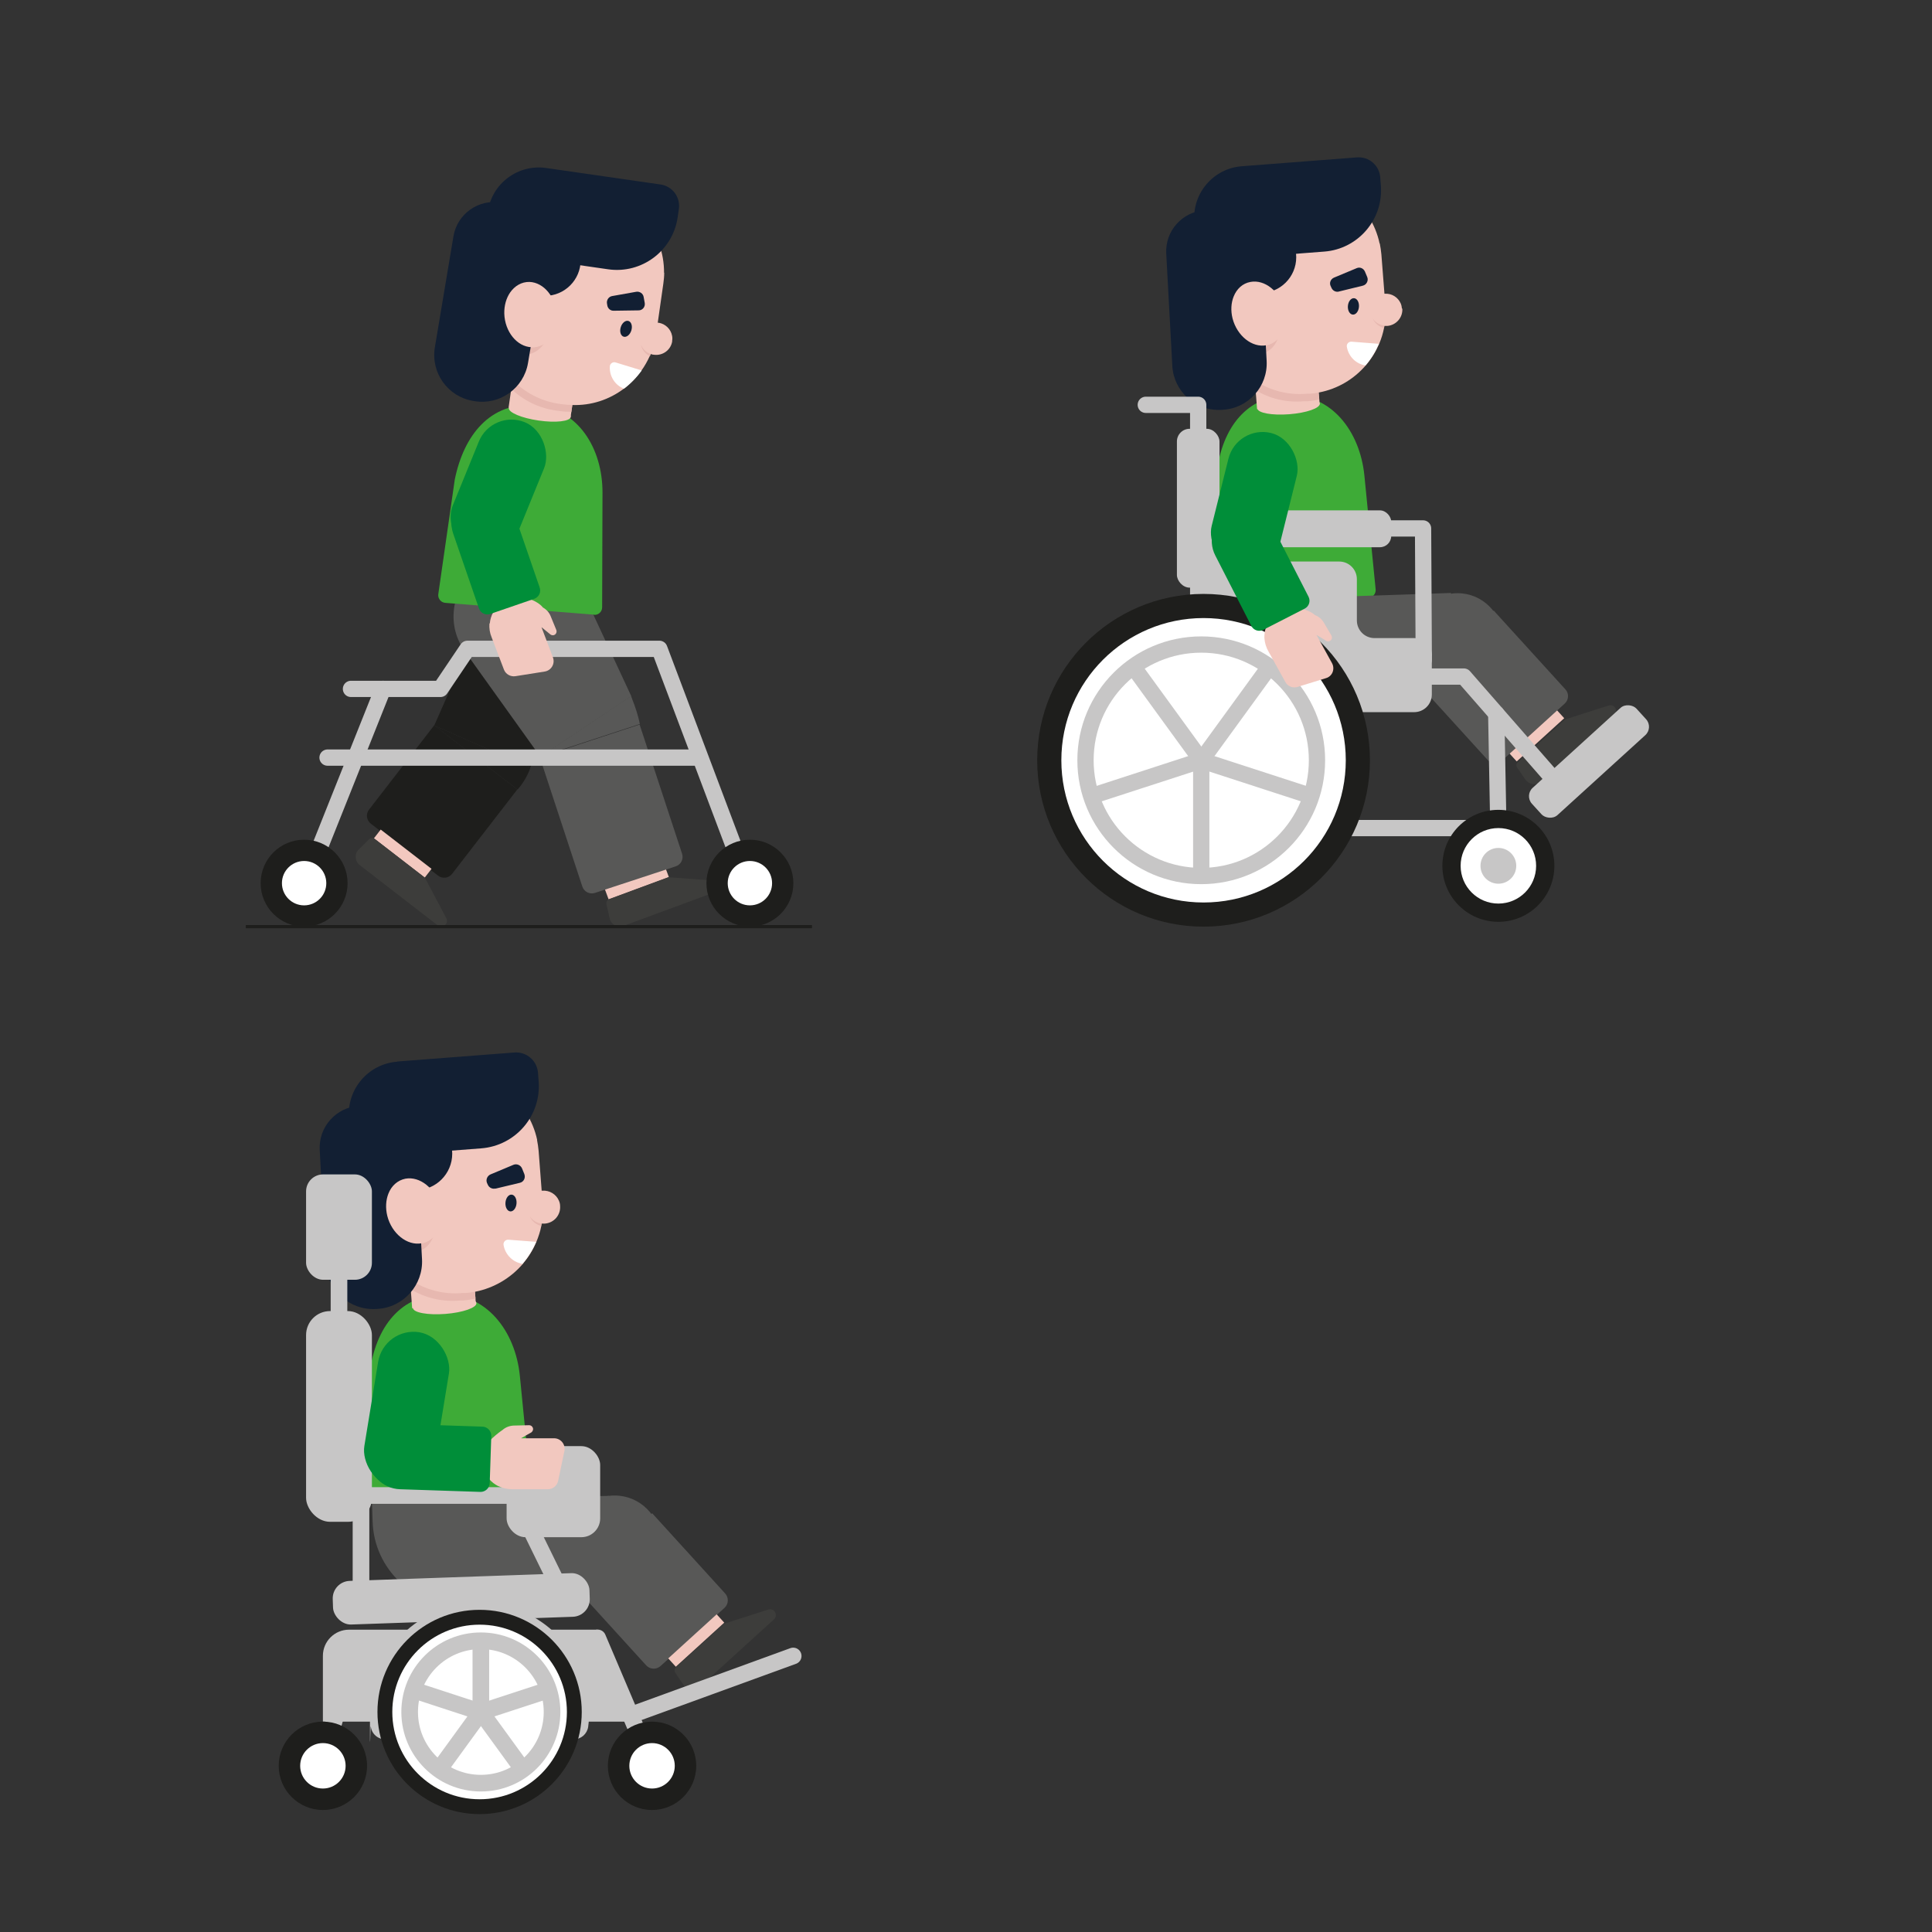 <?xml version="1.0" encoding="UTF-8"?> <svg xmlns="http://www.w3.org/2000/svg" id="Livello_1" data-name="Livello 1" version="1.1" viewBox="0 0 1080 1080"><rect x="0" y="0" width="1080" height="1080" fill="#333333" stroke="none"/><defs><style> .cls-1 { fill: #c7c6c6; } .cls-1, .cls-2, .cls-3, .cls-4, .cls-5, .cls-6, .cls-7, .cls-8, .cls-9, .cls-10 { stroke-width: 0px; } .cls-11 { stroke-width: 9.3px; } .cls-11, .cls-12 { stroke: #c7c6c6; stroke-linecap: round; stroke-linejoin: round; } .cls-11, .cls-12, .cls-13 { fill: none; } .cls-2 { fill: #f2c8bf; } .cls-12 { stroke-width: 9.1px; } .cls-3 { fill: #3d3d3b; } .cls-4 { fill: #1e1e1c; } .cls-5 { fill: #585857; } .cls-6 { fill: #3eab37; } .cls-7 { fill: #008e39; } .cls-8 { fill: #e7b8b0; } .cls-13 { stroke: #1e1e1c; stroke-miterlimit: 10; stroke-width: 1.8px; } .cls-9 { fill: #fff; } .cls-10 { fill: #121f33; } </style></defs><g><g><path class="cls-6" d="M764.8,334l-83.4,1.8c-2.5,0-4.4-2-4.3-4.4l2.7-64.6c2.5-25.7,15.6-45.2,40-45.9h0c24.4-.8,40.4,20.1,42.9,44.9l6.3,63.7c.2,2.5-1.7,4.6-4.1,4.7Z"></path><g><rect class="cls-2" x="841.3" y="408.8" width="35.9" height="6.2" transform="translate(-53.7 684.9) rotate(-42.3)"></rect><path class="cls-3" d="M902.3,399.7l-40.8,37.1c-2.6,2.4-6.7,1.9-8.8-1l-4.6-6.7c-.7-1-.5-2.3.4-3l26.3-23.9,24.7-7.9c3.2-.7,5.3,3.3,2.9,5.5Z"></path></g><g><rect class="cls-5" x="742.5" y="321.6" width="58.6" height="81.6" transform="translate(434.7 1145.5) rotate(-91.9)"></rect><path class="cls-5" d="M806.1,353.2h58.6v59.6c0,3.1-2.5,5.6-5.6,5.6h-47.5c-3.1,0-5.6-2.5-5.6-5.6v-59.6h0Z" transform="translate(-42.3 662) rotate(-42.3)"></path><circle class="cls-5" cx="814.8" cy="356.7" r="25.1"></circle></g><g><g><polygon class="cls-2" points="736.3 208.3 737.5 223.3 737.7 226 702.7 228.7 701.9 218.1 701.3 211 736.3 208.3"></polygon><ellipse class="cls-2" cx="720.2" cy="227.3" rx="17.5" ry="4.6" transform="translate(-15.2 55.6) rotate(-4.4)"></ellipse><path class="cls-8" d="M736.3,208.3l1.1,15c-2.2.5-4.5.9-6.8,1h-1.7c-9.8.9-19.2-1.5-27-6.2l-.5-7.2,35-2.7Z"></path><path class="cls-2" d="M771.3,136.1c.4,2,.7,4,.9,6.1l1.7,21.8.5,6.7c.3,3.9.1,7.7-.5,11.4,0,.4-.1.8-.2,1.2-.6,3-1.5,6-2.7,8.8-1.9,4.4-4.4,8.5-7.5,12.1-6.6,7.7-15.7,13.2-26.2,15.2-1.7.3-3.4.6-5.2.7h-1.7c-10.6.9-20.6-1.9-28.8-7.3-2.4-1.5-4.6-3.3-6.6-5.2-7.9-7.6-13.2-18-14.1-29.7l-2.2-28.5c-.6-7.4.7-14.6,3.3-21,1.3-3.2,3-6.3,5-9.1,7.6-10.8,19.8-18.2,34-19.3h1.7c23.3-1.9,43.8,13.9,48.5,36.1Z"></path><path class="cls-2" d="M783.9,172.4c.4,5-3.4,9.4-8.4,9.8-.6,0-1.2,0-1.8,0-2.7-.3-5-1.8-6.5-3.9-.9-1.3-1.4-2.8-1.5-4.4-.4-4.9,3.2-9.2,8-9.7.1,0,.2,0,.3,0,4-.3,7.5,2,9,5.4.4.9.6,1.9.7,3Z"></path><path class="cls-8" d="M773.8,182.1c0,.4-.1.8-.2,1.2-2.8-.7-5.1-2.6-6.2-5.2,1.5,2.2,3.8,3.6,6.5,3.9Z"></path><path class="cls-8" d="M714.2,189.6c-1.7,4.3-5,7.4-9.4,8.2-.4,0-.8.1-1.2.2.7-1.5,1.4-3.1,2.1-4.8.7,0,1.4,0,2.1-.2,2.5-.5,4.6-1.7,6.3-3.4Z"></path><path class="cls-10" d="M696.1,91.3h64.5c6.7,0,12.1,5.4,12.1,12.1v4.7c0,18.9-15.4,34.3-34.3,34.3h-59.1c-6.7,0-12.1-5.4-12.1-12.1v-10.2c0-15.9,12.9-28.8,28.8-28.8Z" transform="translate(-6.8 55.3) rotate(-4.4)"></path><path class="cls-10" d="M676.5,117.3h29.9v86c0,14.4-11.7,26-26,26h-.8c-14.4,0-26-11.7-26-26v-62.9c0-12.7,10.3-23,23-23Z" transform="translate(-8.3 36.9) rotate(-3.1)"></path><circle class="cls-10" cx="704.6" cy="143.8" r="20"></circle><path class="cls-2" d="M714.2,189.6c-1.7,1.7-3.8,2.9-6.3,3.4-8,1.5-16.4-5.3-18.9-15-1.1-4.4-.8-8.7.6-12.2,1.7-4.3,5-7.4,9.4-8.2,8-1.5,16.4,5.3,18.9,15,1.7,6.7.1,13.2-3.6,17Z"></path></g><path class="cls-10" d="M748.3,163l13.5-3.3c2.1-.5,3.3-2.8,2.5-4.8l-1.3-3.1c-.8-1.8-2.8-2.7-4.6-1.9l-12.7,5.3c-1.8.8-2.7,2.8-1.9,4.6l.5,1.1c.7,1.6,2.4,2.5,4.1,2.1Z"></path><ellipse class="cls-10" cx="757.1" cy="171.4" rx="4.6" ry="3.1" transform="translate(526.3 912.6) rotate(-85.5)"></ellipse><path class="cls-9" d="M770.8,192.2c-1.9,4.4-4.4,8.5-7.5,12.1-5.4-.9-9.5-5.1-10.4-10.4-.3-1.6,1-3,2.6-2.9l15.3,1.2Z"></path></g></g><polyline class="cls-12" points="669.8 335.8 669.8 226.3 640.5 226.3"></polyline><rect class="cls-1" x="657.9" y="239.7" width="23.8" height="88.8" rx="7.1" ry="7.1"></rect><polyline class="cls-12" points="669.8 295.4 795.5 295.4 795.9 368.9"></polyline><rect class="cls-1" x="698.7" y="285.3" width="79" height="20.6" rx="6.3" ry="6.3"></rect><rect class="cls-1" x="848.9" y="416.1" width="79" height="20.6" rx="6.3" ry="6.3" transform="translate(-55.8 708.2) rotate(-42.3)"></rect><path class="cls-1" d="M800.4,366.6v21.6c0,5.5-4.4,9.9-9.9,9.9h-111.5c-5.5,0-9.9-4.4-9.9-9.9v-64.4c0-5.5,4.4-9.9,9.9-9.9h69.6c5.5,0,9.9,4.4,9.9,9.9v23c0,5.5,4.4,9.9,9.9,9.9h22.2c5.5,0,9.9,4.4,9.9,9.9Z"></path><polyline class="cls-12" points="795.2 378.2 818.3 378.2 868.9 436.1"></polyline><polyline class="cls-12" points="836.4 398.9 837.6 462.9 669.8 462.9"></polyline><circle class="cls-4" cx="672.8" cy="425" r="93"></circle><circle class="cls-9" cx="672.8" cy="425" r="79.5"></circle><g><circle class="cls-4" cx="837.6" cy="484" r="31.3"></circle><circle class="cls-9" cx="837.6" cy="484" r="21.1"></circle></g><circle class="cls-12" cx="671.5" cy="425" r="64.7"></circle><circle class="cls-1" cx="837.6" cy="484" r="10"></circle><g><g id="_Ripetizione_radiale_" data-name="&amp;lt;Ripetizione radiale&amp;gt;"><line class="cls-12" x1="671.5" y1="423.2" x2="671.5" y2="486.6"></line></g><g id="_Ripetizione_radiale_-2" data-name="&amp;lt;Ripetizione radiale&amp;gt;"><line class="cls-12" x1="673.3" y1="424.5" x2="613" y2="444.1"></line></g><g id="_Ripetizione_radiale_-3" data-name="&amp;lt;Ripetizione radiale&amp;gt;"><line class="cls-12" x1="672.6" y1="426.5" x2="635.3" y2="375.2"></line></g><g id="_Ripetizione_radiale_-4" data-name="&amp;lt;Ripetizione radiale&amp;gt;"><line class="cls-12" x1="670.5" y1="426.5" x2="707.8" y2="375.2"></line></g><g id="_Ripetizione_radiale_-5" data-name="&amp;lt;Ripetizione radiale&amp;gt;"><line class="cls-12" x1="669.8" y1="424.5" x2="730.1" y2="444.1"></line></g></g><g><path class="cls-2" d="M706.8,356.8c-.4-8.9,6.4-16.4,15.3-16.8s12.9,3.8,12.9,3.8c2.1.8,3.9,2.3,5,4.2l4.3,7.3h0c.4.8.4,1.7-.2,2.4-.7.9-1.9,1.1-2.8.5l-2.4-1.5-3-1.8,8.7,15.8c1.8,3.3.2,7.4-3.4,8.4l-15.9,4.9c-2.6.8-5.5-.3-6.8-2.8l-9.4-17c-1.3-2.2-2.1-4.8-2.3-7.5Z"></path><rect class="cls-7" x="681.1" y="241.4" width="39.4" height="78.1" rx="19.7" ry="19.7" transform="translate(89 -161.7) rotate(14)"></rect><path class="cls-7" d="M702.5,282.2h0c9.9,0,17.9,8,17.9,17.9v44.2c0,2.8-2.2,5-5,5h-25.9c-2.8,0-5-2.2-5-5v-44.2c0-9.9,8-17.9,17.9-17.9Z" transform="translate(-66.7 355.2) rotate(-27.1)"></path></g></g><g><line class="cls-11" x1="180.5" y1="984.5" x2="199.7" y2="916.5"></line><path class="cls-1" d="M356.6,962.4h-176.1v-36.8c0-8.1,6.6-14.6,14.6-14.6h138.9l22.5,51.4Z"></path><path class="cls-1" d="M328.8,965.2c.4-2.9.6-5.8.5-8.8-.4-33.1-27.4-60.1-60.5-60.5-34.2-.4-62,27.2-62,61.2s.2,5.4.5,8.1c.5,4.1,4,7.1,8.1,7.1h105.3c4.1,0,7.5-3,8.1-7Z"></path><g><g><path class="cls-5" d="M340.4,836.2l1.9,59.6-84.6,1.7c-26.5.5-48.6-20.4-49.4-46.9l-.4-11.7,132.5-2.7Z"></path><path class="cls-5" d="M334.7,858h59.6v60.6c0,3.1-2.5,5.7-5.7,5.7h-48.3c-3.1,0-5.7-2.5-5.7-5.7v-60.6h0Z" transform="translate(-504.5 476.7) rotate(-42.3)"></path><circle class="cls-5" cx="343.6" cy="861.6" r="25.6"></circle></g><g><path class="cls-6" d="M292.8,838.6l-84.9,1.8c-2.5,0-4.5-2-4.4-4.5l2.8-65.7c2.6-26.1,15.9-45.9,40.7-46.7h0c24.8-.8,41.1,20.5,43.6,45.6l6.4,64.8c.2,2.5-1.7,4.7-4.2,4.7Z"></path><g><g><polygon class="cls-2" points="264.6 710.6 265.8 725.8 266 728.6 230.4 731.3 229.6 720.6 229 713.3 264.6 710.6"></polygon><ellipse class="cls-2" cx="248.2" cy="729.9" rx="17.8" ry="4.7" transform="translate(-54.9 21.1) rotate(-4.4)"></ellipse><path class="cls-8" d="M264.6,710.6l1.2,15.3c-2.3.5-4.6.9-7,1.1h-1.7c-10,.9-19.5-1.5-27.5-6.3l-.6-7.3,35.6-2.7Z"></path><path class="cls-2" d="M300.2,637.2c.4,2,.7,4.1.9,6.2l1.7,22.2.5,6.8c.3,4,.1,7.8-.5,11.6,0,.4-.2.9-.2,1.3-.6,3.1-1.6,6.1-2.8,9-1.9,4.5-4.5,8.6-7.6,12.3-6.7,7.8-16,13.4-26.6,15.5-1.7.3-3.5.6-5.3.7h-1.7c-10.7,1-20.9-1.9-29.3-7.4-2.4-1.6-4.6-3.4-6.7-5.3-8-7.7-13.4-18.3-14.3-30.3l-2.2-29c-.6-7.6.7-14.8,3.4-21.4,1.4-3.3,3.1-6.4,5.1-9.3,7.8-11,20.2-18.5,34.6-19.6h1.7c23.7-1.9,44.6,14.2,49.4,36.8Z"></path><path class="cls-2" d="M313.1,674.1c.4,5.1-3.4,9.5-8.5,9.9-.6,0-1.2,0-1.8,0-2.7-.3-5.1-1.8-6.6-4-.9-1.3-1.4-2.8-1.6-4.5-.4-5,3.3-9.3,8.2-9.9.1,0,.2,0,.4,0,4-.3,7.7,2,9.2,5.5.4.9.7,1.9.7,3Z"></path><path class="cls-8" d="M302.7,684c0,.4-.2.9-.2,1.3-2.8-.7-5.2-2.6-6.3-5.3,1.5,2.2,3.9,3.7,6.6,4Z"></path><path class="cls-8" d="M242.1,691.5c-1.7,4.4-5.1,7.5-9.5,8.4-.4,0-.8.1-1.2.2.7-1.5,1.4-3.2,2.1-4.8.7,0,1.5,0,2.2-.2,2.5-.5,4.7-1.7,6.4-3.5Z"></path><path class="cls-10" d="M223.7,591.6h65.7c6.8,0,12.3,5.5,12.3,12.3v4.8c0,19.3-15.6,34.9-34.9,34.9h-60.1c-6.8,0-12.3-5.5-12.3-12.3v-10.3c0-16.2,13.1-29.3,29.3-29.3Z" transform="translate(-46.4 20.7) rotate(-4.4)"></path><path class="cls-10" d="M203.7,618h30.4v87.4c0,14.6-11.9,26.5-26.5,26.5h-.8c-14.6,0-26.5-11.9-26.5-26.5v-64c0-12.9,10.5-23.4,23.4-23.4Z" transform="translate(-36 12.1) rotate(-3.1)"></path><circle class="cls-10" cx="232.4" cy="644.9" r="20.4"></circle><path class="cls-2" d="M242.1,691.5c-1.7,1.8-3.9,3-6.4,3.5-8.1,1.5-16.7-5.4-19.2-15.3-1.1-4.5-.8-8.8.6-12.4,1.7-4.4,5.1-7.5,9.5-8.4,8.1-1.5,16.7,5.4,19.2,15.3,1.7,6.8.1,13.4-3.7,17.3Z"></path></g><path class="cls-10" d="M276.8,664.5l13.8-3.3c2.2-.5,3.3-2.8,2.5-4.9l-1.3-3.2c-.8-1.8-2.9-2.7-4.7-2l-12.9,5.4c-1.8.8-2.7,2.9-2,4.7l.5,1.1c.7,1.6,2.5,2.5,4.2,2.1Z"></path><ellipse class="cls-10" cx="285.8" cy="673.1" rx="4.7" ry="3.1" transform="translate(-407.8 904.6) rotate(-85.5)"></ellipse><path class="cls-9" d="M299.7,694.2c-1.9,4.5-4.5,8.6-7.6,12.3-5.5-.9-9.7-5.2-10.6-10.5-.3-1.6,1-3.1,2.7-3l15.6,1.2Z"></path></g></g><g><rect class="cls-2" x="370.6" y="914.6" width="36.6" height="6.3" transform="translate(-516.1 500) rotate(-42.3)"></rect><path class="cls-3" d="M432.6,905.3l-41.5,37.7c-2.7,2.4-6.9,1.9-8.9-1l-4.7-6.9c-.7-1-.5-2.3.4-3.1l26.7-24.3,25.1-8c3.3-.8,5.4,3.3,2.9,5.6Z"></path></g></g><line class="cls-11" x1="334.1" y1="915.6" x2="364.5" y2="987.1"></line><g><circle class="cls-4" cx="364.5" cy="987.1" r="24.7"></circle><circle class="cls-9" cx="364.5" cy="987.1" r="12.7"></circle></g><g><circle class="cls-4" cx="180.5" cy="987.1" r="24.7"></circle><circle class="cls-9" cx="180.5" cy="987.1" r="12.7"></circle></g><line class="cls-11" x1="353.6" y1="958.4" x2="443.4" y2="925.7"></line><rect class="cls-1" x="186" y="881.6" width="143.6" height="24.4" rx="9.8" ry="9.8" transform="translate(-31 9.5) rotate(-2)"></rect><g><circle class="cls-4" cx="268.1" cy="957" r="57.1"></circle><circle class="cls-9" cx="268.1" cy="957" r="48.8"></circle><circle class="cls-11" cx="268.8" cy="957" r="39.8"></circle><g><g id="_Ripetizione_radiale_-6" data-name="&amp;lt;Ripetizione radiale&amp;gt;"><line class="cls-11" x1="268.8" y1="958.2" x2="268.8" y2="919.2"></line></g><g id="_Ripetizione_radiale_-7" data-name="&amp;lt;Ripetizione radiale&amp;gt;"><line class="cls-11" x1="267.8" y1="957.4" x2="304.8" y2="945.3"></line></g><g id="_Ripetizione_radiale_-8" data-name="&amp;lt;Ripetizione radiale&amp;gt;"><line class="cls-11" x1="268.2" y1="956.1" x2="291.1" y2="987.6"></line></g><g id="_Ripetizione_radiale_-9" data-name="&amp;lt;Ripetizione radiale&amp;gt;"><line class="cls-11" x1="269.5" y1="956.1" x2="246.6" y2="987.6"></line></g><g id="_Ripetizione_radiale_-10" data-name="&amp;lt;Ripetizione radiale&amp;gt;"><line class="cls-11" x1="269.9" y1="957.4" x2="232.9" y2="945.3"></line></g></g></g><polyline class="cls-11" points="201.8 893.3 201.8 836 287.4 836 313.6 889.5"></polyline><rect class="cls-1" x="171.1" y="732.9" width="36.8" height="117.8" rx="13.4" ry="13.4"></rect><rect class="cls-1" x="283.2" y="808.4" width="52.3" height="50.9" rx="10.5" ry="10.5"></rect><rect class="cls-1" x="171.1" y="656.5" width="36.8" height="58.9" rx="9.5" ry="9.5"></rect><line class="cls-11" x1="189.5" y1="739.3" x2="189.5" y2="712.1"></line><g><path class="cls-2" d="M278.6,830.8c-8.1-4-11.4-13.8-7.4-21.9,2.2-4.5,9.8-9.6,9.8-9.6,1.7-1.5,3.9-2.3,6.2-2.4l8.6-.2h0c.9,0,1.6.5,2,1.3.5,1,0,2.2-.9,2.8l-2.5,1.4-3.1,1.8h18.4c3.8,0,6.6,3.5,5.8,7.2l-3.5,16.6c-.6,2.8-3,4.7-5.8,4.7h-19.7c-2.6,0-5.3-.5-7.8-1.7Z"></path><rect class="cls-7" x="206.6" y="744.2" width="40.1" height="87.8" rx="20.1" ry="20.1" transform="translate(131 -26.3) rotate(9.3)"></rect><path class="cls-7" d="M240,780.2h0c10.1,0,18.2,8.2,18.2,18.2v44.9c0,2.8-2.3,5.1-5.1,5.1h-26.3c-2.8,0-5.1-2.3-5.1-5.1v-44.9c0-10.1,8.2-18.2,18.2-18.2Z" transform="translate(-581.7 1027.6) rotate(-88.1)"></path></g></g><g><g><rect class="cls-4" x="256.8" y="339.2" width="58.6" height="81.6" transform="translate(177.6 -83.1) rotate(23.8)"></rect><path class="cls-4" d="M216.8,416.7h58.6v59.6c0,3.1-2.5,5.6-5.6,5.6h-47.5c-3.1,0-5.6-2.5-5.6-5.6v-59.6h0Z" transform="translate(326.1 -56.8) rotate(37.7)"></path><g><rect class="cls-2" x="207.2" y="474.1" width="35.9" height="6.2" transform="translate(338.8 -38.1) rotate(37.7)"></rect><path class="cls-3" d="M244.7,517.3l-43.6-33.7c-2.8-2.2-3.1-6.3-.5-8.8l5.8-5.7c.8-.8,2.1-.9,3-.2l28.1,21.7,12.1,22.9c1.3,3-2.3,5.8-4.9,3.8Z"></path></g><path class="cls-4" d="M289.3,441.4h0c3.1-3.5,5.5-7.6,7.1-11.9v-.3c.1,0-53.5-23.6-53.5-23.6l46.4,35.8Z"></path></g><g><path class="cls-5" d="M352.8,389.2l-50.7,33.9-42.6-59.5c-10.5-15.1-6.8-35.8,8.3-46.3l59.6,17.1,25.5,54.8Z"></path><g><rect class="cls-2" x="337.9" y="490.7" width="35.9" height="6.2" transform="translate(-149.1 153.9) rotate(-20.3)"></rect><path class="cls-3" d="M400.2,498.5l-51.7,19.1c-3.3,1.2-7-.8-7.7-4.2l-1.8-8c-.3-1.1.4-2.3,1.5-2.7l33.3-12.3,25.9,1.9c3.3.5,3.7,5,.6,6.2Z"></path><path class="cls-5" d="M313.3,411.9h58.6v76c0,3.1-2.5,5.6-5.6,5.6h-47.5c-3.1,0-5.6-2.5-5.6-5.6v-76h0Z" transform="translate(-124.4 129.9) rotate(-18.2)"></path></g><path class="cls-5" d="M352.8,389.2l.6,1.6c1.8,4.5,3.3,9.2,4.3,13.9h0s-55.7,18.3-55.7,18.3l50.7-33.9Z"></path></g><path class="cls-6" d="M332.1,343.6l-83.2-6.6c-2.4-.2-4.2-2.4-3.9-4.8l9.2-64c5.1-25.3,20.1-43.4,44.5-41.7h0c24.4,1.7,38.2,24.1,38.1,49l-.2,64c0,2.5-2.1,4.4-4.6,4.2Z"></path><line class="cls-13" x1="453.9" y1="518" x2="137.4" y2="518"></line><polyline class="cls-12" points="196.2 385.1 246.2 385.1 261.3 362.7 368.6 362.7 418.7 495.6"></polyline><g><path class="cls-2" d="M273.8,348.5c.8-8.8,8.7-15.3,17.5-14.5s12.2,5.6,12.2,5.6c2,1.1,3.5,2.8,4.3,4.8l3.2,7.8h0c.3.8.1,1.7-.5,2.3-.8.8-2,.8-2.9.1l-2.2-1.8-2.7-2.2,6.4,16.9c1.3,3.5-.9,7.3-4.6,7.9l-16.4,2.6c-2.7.4-5.4-1.1-6.4-3.7l-6.9-18.1c-1-2.4-1.4-5-1.2-7.7Z"></path><rect class="cls-7" x="259" y="233.1" width="39.4" height="78.1" rx="19.7" ry="19.7" transform="translate(123.4 -85.1) rotate(22.2)"></rect><path class="cls-7" d="M275.4,273.8h0c9.9,0,17.9,8,17.9,17.9v44.2c0,2.8-2.2,5-5,5h-25.9c-2.8,0-5-2.2-5-5v-44.2c0-9.9,8-17.9,17.9-17.9Z" transform="translate(-85 106.3) rotate(-19)"></path></g><line class="cls-12" x1="183.1" y1="423.5" x2="390.8" y2="423.5"></line><line class="cls-12" x1="214.1" y1="385.1" x2="170" y2="495.6"></line><g><circle class="cls-4" cx="170" cy="493.7" r="24.3"></circle><circle class="cls-9" cx="170" cy="493.7" r="12.4"></circle></g><g><circle class="cls-4" cx="419.2" cy="493.7" r="24.3"></circle><circle class="cls-9" cx="419.2" cy="493.7" r="12.4"></circle></g><g><g><polygon class="cls-2" points="321.5 215.3 319.4 230.2 319 232.9 284.3 227.9 285.8 217.4 286.8 210.3 321.5 215.3"></polygon><ellipse class="cls-2" cx="301.6" cy="230.3" rx="4.6" ry="17.5" transform="translate(30.8 496.2) rotate(-81.8)"></ellipse><path class="cls-8" d="M321.5,215.3l-2.1,14.9c-2.3,0-4.6-.1-6.9-.5l-1.7-.2c-9.8-1.4-18.4-5.8-25-12.1l1-7.1,34.7,5Z"></path><path class="cls-2" d="M371.3,152.4c0,2-.2,4.1-.5,6.2l-3.1,21.7-1,6.6c-.6,3.9-1.6,7.6-3,11-.2.4-.3.8-.5,1.2-1.3,2.8-2.8,5.5-4.6,8-2.8,3.9-6.1,7.3-9.9,10.2-8.1,6.1-18.2,9.5-28.9,9.1-1.7,0-3.5-.2-5.2-.4l-1.7-.2c-10.5-1.5-19.6-6.4-26.5-13.5-2-2-3.7-4.2-5.3-6.5-6.1-9.1-8.9-20.4-7.3-32.1l4.1-28.3c1.1-7.4,3.8-14.1,7.8-19.8,2-2.9,4.3-5.5,6.9-7.8,9.8-8.9,23.3-13.4,37.4-11.4l1.7.2c23.1,3.3,39.7,23.2,39.5,45.9Z"></path><path class="cls-2" d="M375.8,190.6c-.7,5-5.3,8.4-10.3,7.7-.6,0-1.2-.2-1.7-.4-2.5-.9-4.5-2.8-5.5-5.2-.6-1.4-.8-3-.5-4.6.7-4.9,5.1-8.3,10-7.7.1,0,.2,0,.3,0,3.9.6,6.9,3.6,7.6,7.3.2,1,.2,2,0,3Z"></path><path class="cls-8" d="M363.8,197.9c-.2.4-.3.8-.5,1.2-2.6-1.2-4.4-3.6-5-6.4,1,2.4,2.9,4.4,5.5,5.2Z"></path><path class="cls-8" d="M304,192.2c-2.6,3.8-6.5,6.1-10.9,6-.4,0-.8,0-1.2-.1,1-1.3,2-2.7,3.1-4.2.7.2,1.4.2,2.1.3,2.5,0,4.9-.6,6.9-1.9Z"></path><path class="cls-10" d="M301.6,96.9h64.5c6.7,0,12.1,5.4,12.1,12.1v4.7c0,18.9-15.4,34.3-34.3,34.3h-59.1c-6.7,0-12.1-5.4-12.1-12.1v-10.2c0-15.9,12.9-28.8,28.8-28.8Z" transform="translate(20.7 -45) rotate(8.2)"></path><path class="cls-10" d="M270.7,112.8h29.9v86c0,14.4-11.7,26-26,26h-.8c-14.4,0-26-11.7-26-26v-62.9c0-12.7,10.3-23,23-23Z" transform="translate(31.5 -42.8) rotate(9.5)"></path><circle class="cls-10" cx="304.6" cy="145.4" r="20"></circle><path class="cls-2" d="M304,192.2c-2,1.3-4.4,2-6.9,1.9-8.1-.3-14.9-8.7-15.2-18.8-.1-4.5,1.1-8.6,3.2-11.7,2.6-3.8,6.5-6.1,10.9-6,8.1.3,14.9,8.7,15.2,18.8.2,6.9-2.7,12.9-7.2,15.8Z"></path></g><path class="cls-10" d="M343.1,173.7l13.9-.2c2.2,0,3.8-2,3.4-4.2l-.6-3.3c-.3-1.9-2.2-3.2-4.1-2.9l-13.5,2.4c-1.9.3-3.2,2.2-2.9,4.1l.2,1.2c.3,1.7,1.8,3,3.6,2.9Z"></path><ellipse class="cls-10" cx="349.9" cy="183.8" rx="4.6" ry="3.1" transform="translate(71.4 464.2) rotate(-72.9)"></ellipse><path class="cls-9" d="M358.7,207.1c-2.8,3.9-6.1,7.3-9.9,10.2-5.1-2-8.2-7.1-7.9-12.4,0-1.6,1.7-2.8,3.2-2.3l14.7,4.5Z"></path></g></g></svg> 